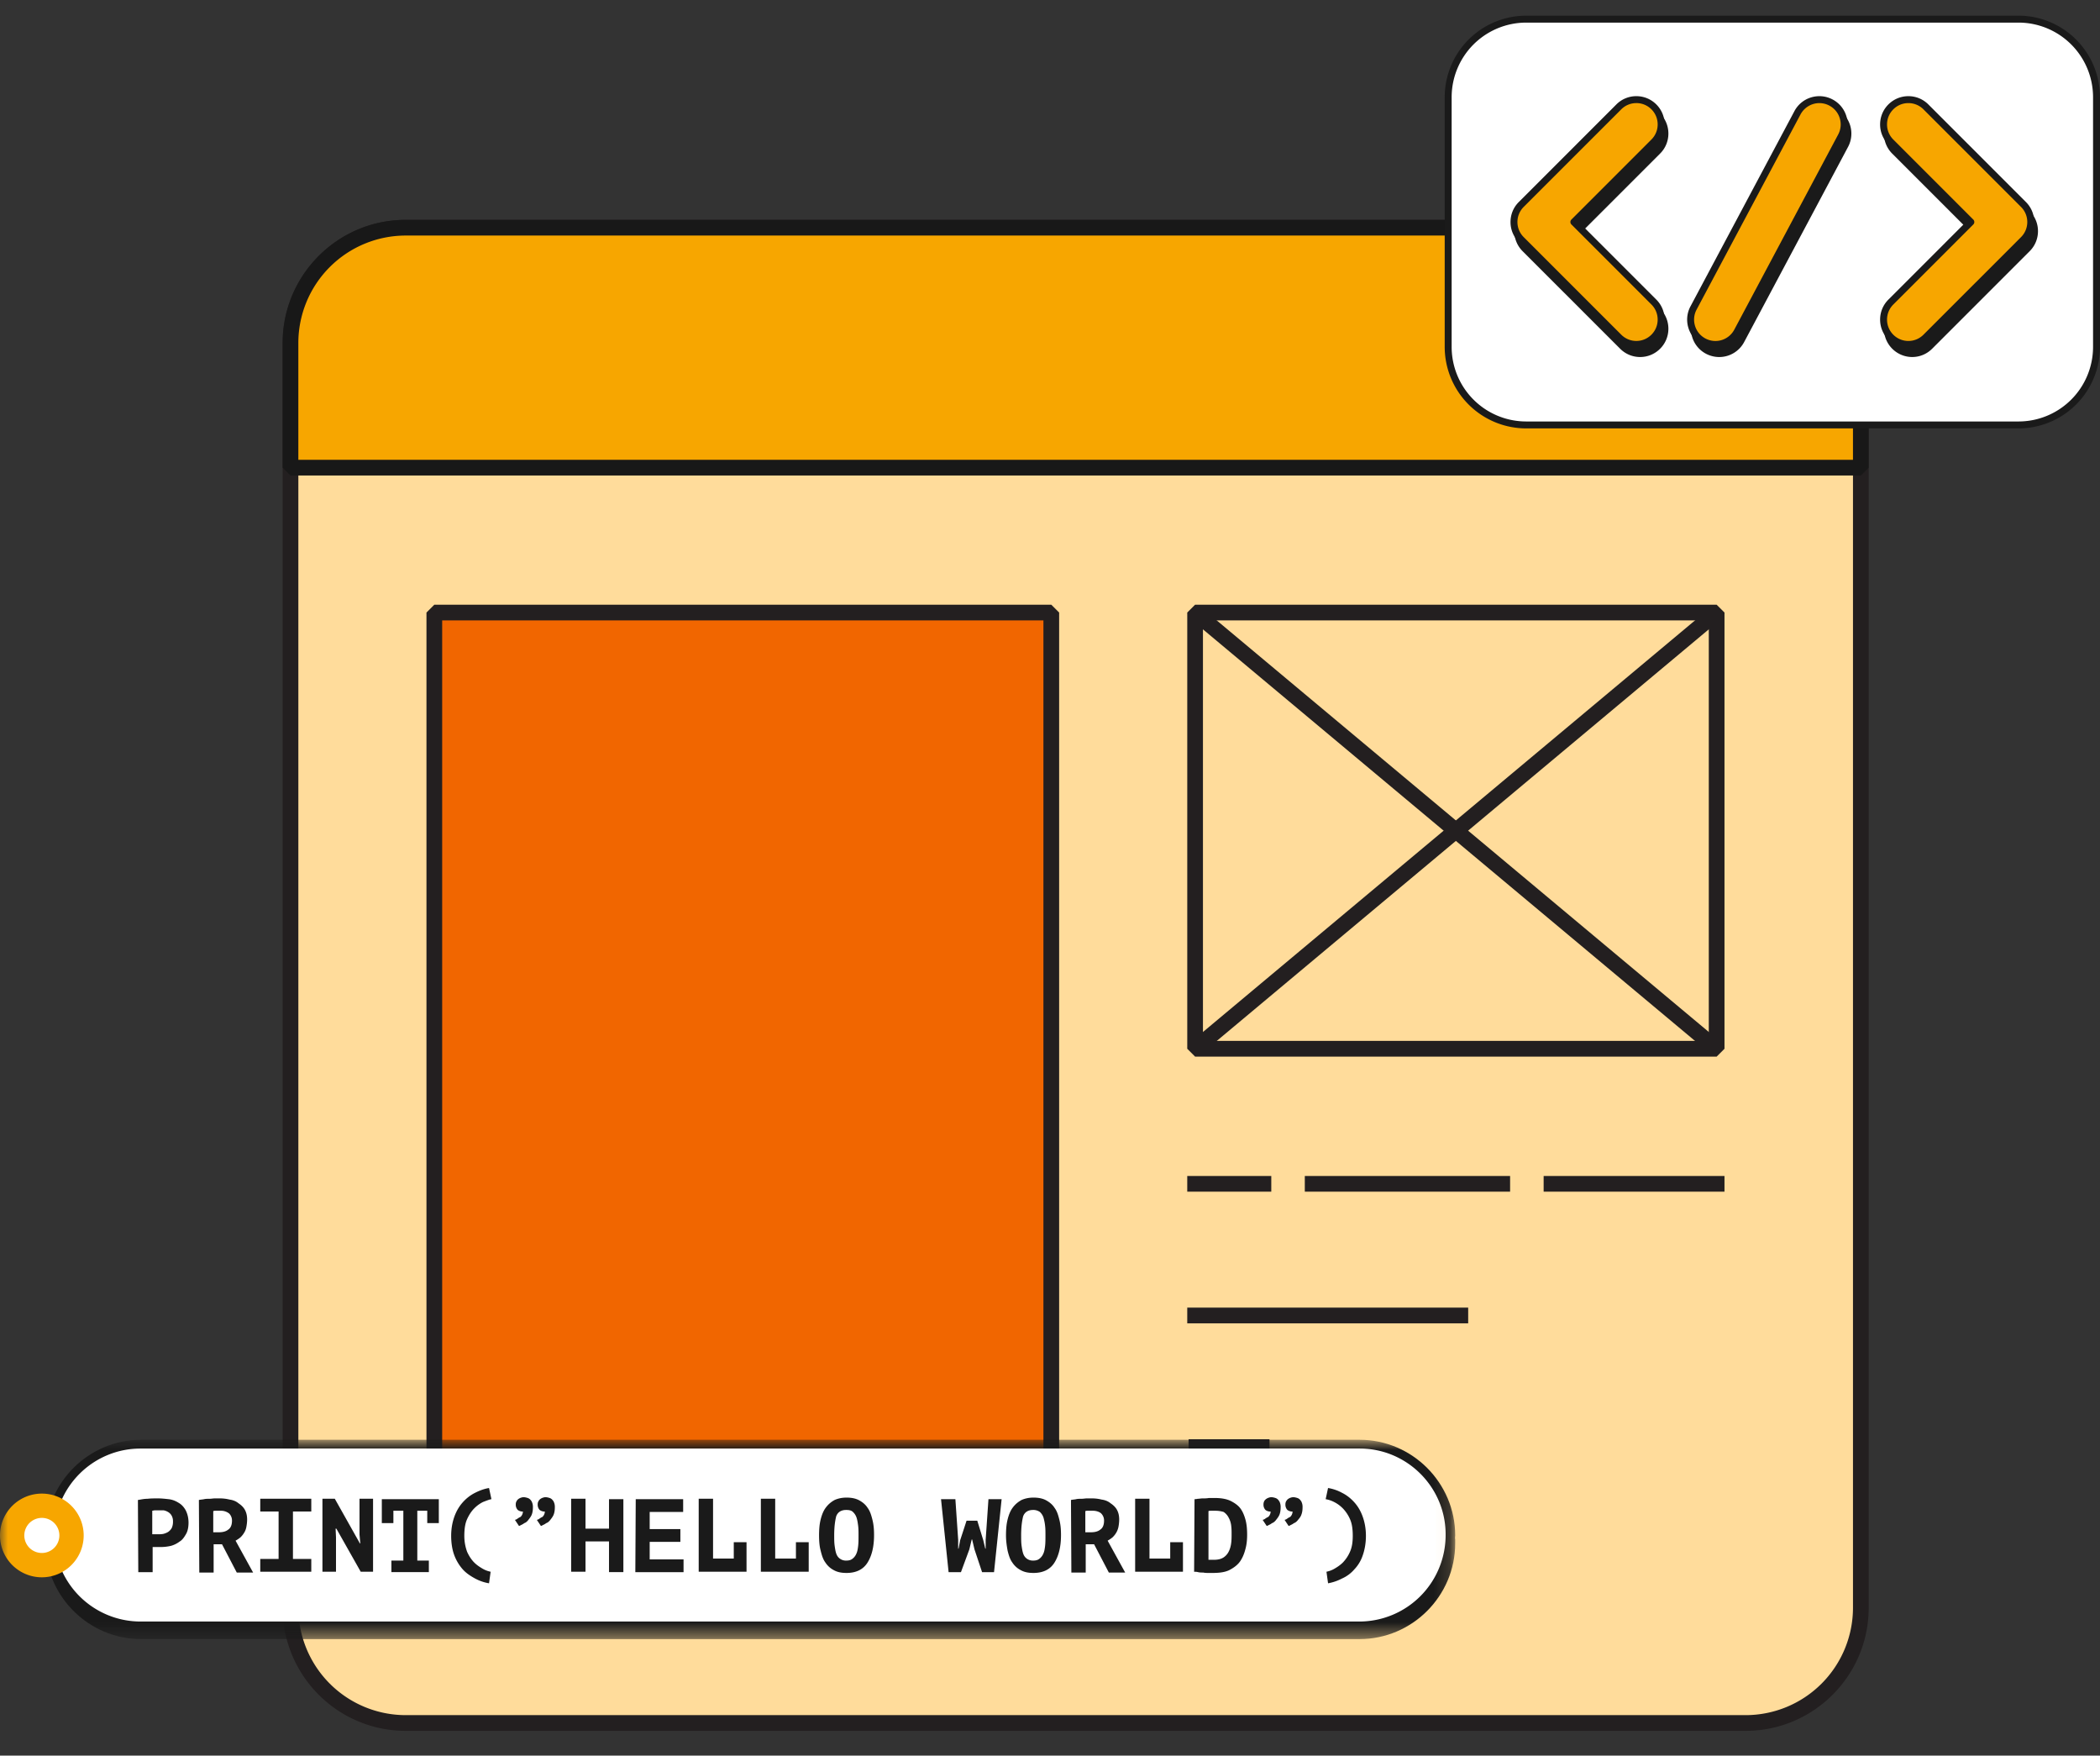 <svg xmlns="http://www.w3.org/2000/svg" width="134" height="112" fill="none"><rect width="100%" height="100%" fill="#333333" stroke="none"/><path fill="#FFDC9B" d="M111.391 14.527H25.885a7.348 7.348 0 0 0-7.348 7.349v80.695a7.348 7.348 0 0 0 7.348 7.348h85.506a7.348 7.348 0 0 0 7.348-7.348V21.876a7.348 7.348 0 0 0-7.348-7.349Z"/><path fill="#231F20" d="M111.391 110.419H25.885c-4.328 0-7.849-3.521-7.849-7.849V21.875c0-4.328 3.521-7.85 7.85-7.85h85.505c4.328 0 7.849 3.522 7.849 7.85v80.695c0 4.328-3.521 7.849-7.849 7.849ZM25.885 15.027a6.855 6.855 0 0 0-6.847 6.848v80.695a6.854 6.854 0 0 0 6.847 6.847h85.506a6.855 6.855 0 0 0 6.847-6.847V21.875a6.855 6.855 0 0 0-6.847-6.848H25.885Z"/><path fill="#F7A600" d="M118.739 29.834v-7.958a7.348 7.348 0 0 0-7.348-7.349H25.885a7.348 7.348 0 0 0-7.348 7.349v7.958H118.74Z"/><path fill="#181818" d="M118.738 30.334H18.536l-.5-.5v-7.96c0-4.327 3.52-7.849 7.848-7.849h85.506c4.328 0 7.849 3.522 7.849 7.85v7.958l-.501.501Zm-99.7-1.002h99.199v-7.457a6.854 6.854 0 0 0-6.847-6.848H25.884a6.855 6.855 0 0 0-6.847 6.848v7.457Z"/><path fill="#231F20" d="M109.538 67.407h-33.28l-.5-.5v-27.83l.5-.5h33.28l.501.5v27.83l-.501.5ZM76.76 66.405h32.277V39.578H76.76v26.828Z"/><path fill="#231F20" d="m75.936 39.46.643-.768 33.28 27.83-.643.768-33.28-27.83Z"/><path fill="#231F20" d="m75.939 66.523 33.278-27.83.642.768-33.278 27.831-.642-.769ZM75.758 75.022h5.362v1.001h-5.362v-1.001ZM83.259 75.022h13.1v1.001h-13.1v-1.001ZM98.499 75.022h11.54v1.001h-11.54v-1.001ZM75.758 83.42h17.926v1.002H75.758V83.42ZM75.845 91.816h5.159v1.002h-5.16v-1.002ZM75.758 100.215H91.24v1.002H75.758v-1.002Z"/><path fill="#F16600" d="M27.714 39.078h39.368v61.639H27.714V39.078Z"/><path fill="#231F20" d="M67.082 101.217H27.714l-.501-.501V39.077l.5-.5h39.369l.501.5v61.639l-.501.501Zm-38.867-1.002H66.58V39.578H28.215v60.637Z"/><mask id="a" width="93" height="14" x="0" y="91" maskUnits="userSpaceOnUse" style="mask-type:luminance"><path fill="#fff" d="M0 91.85h92.855v12.716H0V91.85Z"/></mask><g mask="url(#a)"><path fill="#1A1A1A" d="M92.855 97.954c0-3.358-2.747-6.104-6.104-6.104H9.003c-3.357 0-6.104 2.746-6.104 6.104v.508c0 3.357 2.747 6.104 6.104 6.104h77.748c3.357 0 6.104-2.747 6.104-6.104v-.254c-.026-.102 0-.178 0-.254Z"/><path fill="#fff" d="M86.751 92.408H8.978a5.514 5.514 0 0 0-5.519 5.52 5.514 5.514 0 0 0 5.519 5.518h77.748a5.514 5.514 0 0 0 5.519-5.519c.025-3.026-2.442-5.519-5.494-5.519Z"/><path fill="#1A1A1A" d="M8.8 95.692c.178-.026.381-.077.61-.077.23-.025.458-.025.661-.025.23 0 .458.025.687.05.229.026.433.102.636.23.178.101.33.254.458.483.101.203.178.458.178.788 0 .28-.051.534-.153.712-.102.178-.229.382-.407.484a1.652 1.652 0 0 1-.56.28 2.93 2.93 0 0 1-.66.076H9.74v1.602h-.916L8.8 95.692Zm1.348.66h-.255c-.076 0-.152.026-.178.026v1.5h.356c.128 0 .23 0 .357-.025.101-.025.228-.076.305-.127a.747.747 0 0 0 .229-.254.968.968 0 0 0 .076-.407.738.738 0 0 0-.076-.356.601.601 0 0 0-.204-.229.85.85 0 0 0-.305-.127h-.305ZM12.691 95.692c.102-.026.204-.026.331-.051.102-.026.229-.026.356-.026.102 0 .229-.025.33-.025h.306c.229 0 .432.025.636.076.203.026.407.102.56.229.152.102.304.229.406.407.102.178.153.381.153.636 0 .178-.026.356-.051.483a1.003 1.003 0 0 1-.153.381 1.345 1.345 0 0 1-.229.28 2.125 2.125 0 0 1-.305.204l1.12 2.034h-1.043l-.942-1.805h-.534v1.805h-.915l-.026-4.628Zm1.4.686h-.28c-.102 0-.153 0-.204.026v1.348h.356c.254 0 .458-.051.61-.178.153-.102.23-.306.23-.56a.631.631 0 0 0-.179-.458.84.84 0 0 0-.534-.178ZM16.607 99.454h1.17v-3.027h-1.17v-.814h3.256v.814h-1.17v3.027h1.17v.813h-3.256v-.813ZM21.465 97.52h-.05l.025.56v2.187h-.865v-4.654h.789l1.602 2.849h.025l-.05-.56v-2.289h.864v4.654h-.788l-1.552-2.746ZM24.975 99.557h.762v-3.179h-.635v.789h-.738V95.64h3.637v1.526h-.738v-.789h-.635v3.18h.737v.737h-2.39v-.738ZM31.205 101.006a2.838 2.838 0 0 1-.89-.305c-.28-.153-.56-.331-.788-.585a2.864 2.864 0 0 1-.535-.89c-.127-.33-.203-.763-.203-1.246 0-.458.076-.865.203-1.221.128-.356.306-.661.535-.916a2.63 2.63 0 0 1 .788-.61c.305-.153.585-.254.89-.305l.153.712c-.153.025-.33.102-.534.178a2.093 2.093 0 0 0-.56.407c-.178.178-.33.407-.458.687-.127.28-.178.635-.178 1.068 0 .407.077.737.178 1.017.127.28.28.509.458.687.178.178.382.305.56.407.178.101.356.152.483.178l-.102.737ZM32.91 95.997c0-.051 0-.102.026-.178.025-.051.05-.102.101-.153.051-.05.102-.076.153-.102.076-.025.127-.05.229-.05.076 0 .178.025.254.05a.396.396 0 0 1 .204.153c.05.051.076.127.101.204a.785.785 0 0 1 .026.254c0 .178-.026.33-.076.458-.051.127-.153.254-.255.381a.673.673 0 0 1-.152.127c-.077.026-.127.077-.178.102l-.153.076c-.025.026-.076.026-.076.026l-.255-.382c.051-.025.102-.025.153-.076.05-.025.102-.076.178-.102.05-.025.102-.101.127-.152a.48.48 0 0 0 .051-.204.511.511 0 0 1-.33-.102.483.483 0 0 1-.128-.33Zm1.399 0c0-.051 0-.102.026-.178.025-.051.05-.102.101-.153.051-.05.102-.076.153-.102.076-.025.127-.05.229-.05.076 0 .178.025.254.05a.396.396 0 0 1 .203.153c.051.051.077.127.102.204a.785.785 0 0 1 .026.254c0 .178-.026.33-.077.458-.05.127-.152.254-.254.381a.673.673 0 0 1-.153.127c-.076.026-.127.077-.178.102l-.152.076c-.026.026-.076.026-.076.026l-.255-.382c.051-.025.102-.025.153-.076.05-.025.102-.076.178-.102.05-.025.102-.101.127-.152a.48.48 0 0 0 .05-.204.511.511 0 0 1-.33-.102.483.483 0 0 1-.127-.33ZM38.861 98.335h-1.5v1.932h-.916v-4.654h.916v1.908h1.5v-1.882h.916v4.654h-.916v-1.958ZM40.566 95.64h3.026v.814h-2.136v1.094h1.958v.814h-1.958v1.119h2.161v.814H40.54l.026-4.654ZM46.822 98.385h.814v1.882h-3.052v-4.654h.916v3.815h1.322v-1.043ZM50.789 98.385h.814v1.882H48.55v-4.654h.915v3.815h1.323v-1.043ZM52.264 97.955c0-.381.025-.712.101-1.017.077-.305.178-.56.331-.763.153-.204.33-.356.56-.483.228-.102.483-.153.763-.153.305 0 .584.05.813.178.23.127.407.28.535.483.152.204.228.458.305.763.076.306.101.61.101.967 0 .763-.152 1.348-.432 1.78-.28.432-.738.636-1.322.636-.331 0-.585-.051-.814-.178a1.407 1.407 0 0 1-.534-.483c-.153-.204-.23-.458-.306-.763-.076-.28-.101-.61-.101-.967Zm.966 0c0 .23 0 .433.026.636.025.178.05.356.101.509.051.152.127.254.23.33a.647.647 0 0 0 .406.127c.153 0 .28-.025.382-.101a.778.778 0 0 0 .254-.306c.076-.152.102-.305.127-.508.026-.204.026-.432.026-.712 0-.23 0-.407-.026-.61-.025-.179-.05-.357-.102-.51a.862.862 0 0 0-.229-.355c-.101-.102-.254-.127-.432-.127-.305 0-.534.127-.636.406-.076.306-.127.687-.127 1.221ZM61.14 98.235v.56h.026l.102-.535.407-1.246h.686l.382 1.246.127.534h.025v-.56l.178-2.593h.84l-.484 4.654h-.763l-.483-1.45-.152-.636h-.026l-.152.636-.535 1.45h-.788l-.483-4.654h.916l.178 2.594ZM64.192 97.955c0-.381.026-.712.102-1.017.076-.305.178-.56.33-.763.153-.204.331-.356.56-.483.23-.102.484-.153.763-.153.305 0 .585.05.814.178.229.127.407.28.534.483.153.204.23.458.305.763.077.306.102.61.102.967 0 .763-.153 1.348-.432 1.78-.28.432-.738.636-1.323.636-.33 0-.585-.051-.814-.178a1.407 1.407 0 0 1-.534-.483c-.152-.204-.229-.458-.305-.763-.05-.28-.102-.61-.102-.967Zm.967 0c0 .23 0 .433.025.636.026.178.051.356.102.509.05.152.127.254.229.33a.647.647 0 0 0 .407.127c.152 0 .28-.025.381-.101a.778.778 0 0 0 .255-.306c.076-.152.101-.305.127-.508.025-.204.025-.432.025-.712 0-.23 0-.407-.025-.61a3.003 3.003 0 0 0-.102-.51.863.863 0 0 0-.229-.355.728.728 0 0 0-.432-.127c-.305 0-.534.127-.636.406-.076.306-.127.687-.127 1.221ZM68.338 95.692c.102-.026.203-.026.33-.051.102-.026.23-.026.357-.026.101 0 .228-.025.33-.025h.305c.23 0 .433.025.636.076.204.026.407.102.56.229.152.102.305.229.407.407.101.178.152.381.152.636 0 .178-.025.356-.05.483a1.2 1.2 0 0 1-.153.381 1.345 1.345 0 0 1-.23.28 2.125 2.125 0 0 1-.304.204l1.119 2.034h-1.043l-.941-1.805h-.534v1.805h-.916l-.025-4.628Zm1.399.686h-.28c-.102 0-.153 0-.203.026v1.348h.355c.255 0 .458-.051.61-.178.154-.102.23-.306.23-.56a.631.631 0 0 0-.178-.458c-.102-.101-.305-.178-.534-.178ZM74.67 98.385h.814v1.882h-3.051v-4.654h.915v3.815h1.323v-1.043ZM76.222 95.64c.025 0 .102 0 .203-.025.102 0 .204-.025.33-.025.128 0 .255 0 .382-.026h.356c.407 0 .738.051 1.018.179.254.127.483.28.636.483.152.203.254.457.33.737.076.28.102.61.102.941 0 .306-.026.61-.102.89-.076.306-.178.56-.33.789-.153.229-.382.407-.662.559-.28.153-.661.204-1.093.204h-.28c-.102 0-.229 0-.33-.026-.128 0-.23 0-.331-.025-.102-.025-.178-.025-.255-.025l.026-4.63Zm1.322.738h-.254c-.076 0-.153 0-.178.026v3.103h.356c.254 0 .458-.051.61-.153a.95.95 0 0 0 .33-.382c.077-.152.128-.33.153-.534.026-.178.026-.381.026-.585 0-.178 0-.33-.026-.534a1.35 1.35 0 0 0-.152-.483.95.95 0 0 0-.33-.381 1.828 1.828 0 0 0-.535-.077ZM80.622 95.997c0-.051 0-.102.026-.178a.324.324 0 0 1 .101-.153c.051-.05.102-.076.153-.102.076-.025.127-.05.229-.05.076 0 .178.025.254.05a.396.396 0 0 1 .204.153.51.51 0 0 1 .101.204.782.782 0 0 1 .026.254c0 .178-.026.33-.076.458-.051.127-.153.254-.255.381a.673.673 0 0 1-.153.127c-.076.026-.127.077-.177.102l-.153.076c-.026.026-.076.026-.076.026l-.255-.382c.051-.025.102-.025.153-.076.05-.025.102-.076.178-.102.05-.025.102-.101.127-.152a.48.48 0 0 0 .05-.204.511.511 0 0 1-.33-.102.483.483 0 0 1-.127-.33Zm1.399 0c0-.051 0-.102.025-.178a.531.531 0 0 1 .102-.153c.051-.05.102-.076.153-.102.076-.025.127-.05.229-.05.076 0 .178.025.254.05a.396.396 0 0 1 .203.153c.051.051.077.127.102.204a.782.782 0 0 1 .026.254c0 .178-.026.33-.077.458-.05.152-.152.254-.254.381a.673.673 0 0 1-.153.127c-.076.026-.127.077-.178.102l-.152.076c-.026.026-.077.026-.077.026l-.254-.382c.051-.025.102-.025.153-.076.05-.025.101-.076.178-.102.05-.025.101-.101.127-.152a.48.48 0 0 0 .05-.204.511.511 0 0 1-.33-.102.483.483 0 0 1-.127-.33ZM84.64 100.269c.128-.026.306-.077.484-.178.178-.102.381-.23.56-.407a2.31 2.31 0 0 0 .457-.687c.127-.28.178-.61.178-1.017 0-.433-.05-.789-.178-1.069a2.308 2.308 0 0 0-.458-.686 2.093 2.093 0 0 0-.56-.407 1.866 1.866 0 0 0-.533-.178l.152-.712c.306.05.61.152.89.305.306.152.56.356.789.61.229.255.407.56.534.916.127.356.204.763.204 1.22 0 .458-.077.89-.204 1.247a2.378 2.378 0 0 1-.534.89 2.206 2.206 0 0 1-.788.585 3.075 3.075 0 0 1-.89.305l-.102-.737Z"/><path fill="#F7A600" d="M2.67 100.624a2.67 2.67 0 1 0 0-5.34 2.67 2.67 0 0 0 0 5.34Z"/><path fill="#fff" d="M2.67 99.072a1.119 1.119 0 1 0 0-2.238 1.119 1.119 0 0 0 0 2.238Z"/></g><path fill="#fff" d="M133.778 5.969V22.36a4.748 4.748 0 0 1-4.748 4.748H97.155a4.749 4.749 0 0 1-4.748-4.749V5.97a4.749 4.749 0 0 1 4.748-4.748h31.875a4.748 4.748 0 0 1 4.748 4.748Z"/><path fill="#1A1A1A" d="M104.656 22.556c-.405 0-.81-.155-1.119-.464l-6.226-6.225a1.583 1.583 0 0 1 0-2.239l6.226-6.225a1.582 1.582 0 1 1 2.238 2.238l-5.106 5.107 5.106 5.106a1.583 1.583 0 0 1-1.119 2.702Z"/><path fill="#1A1A1A" d="M104.655 22.776c-.481 0-.934-.188-1.275-.529l-6.226-6.225a1.806 1.806 0 0 1 0-2.551l6.226-6.226c.341-.34.794-.528 1.275-.528.482 0 .935.187 1.276.528.341.341.528.794.528 1.276 0 .481-.187.935-.528 1.275l-4.95 4.95 4.95 4.95c.341.34.528.794.528 1.276 0 .481-.187.934-.528 1.275-.341.341-.794.529-1.276.529Zm0-15.617c-.363 0-.705.142-.962.399l-6.226 6.226c-.53.53-.53 1.394 0 1.925l6.226 6.225c.257.258.599.4.962.4.364 0 .706-.142.963-.4.257-.257.399-.599.399-.962 0-.364-.142-.706-.399-.963l-5.106-5.106a.222.222 0 0 1 0-.313l5.106-5.107c.257-.257.399-.599.399-.962 0-.364-.142-.706-.399-.963a1.353 1.353 0 0 0-.963-.399ZM122.014 22.556a1.583 1.583 0 0 1-1.119-2.702l5.106-5.106-5.106-5.107a1.583 1.583 0 0 1 2.238-2.238l6.226 6.226c.618.618.618 1.62 0 2.238l-6.226 6.225a1.578 1.578 0 0 1-1.119.464Z"/><path fill="#1A1A1A" d="M122.014 22.776a1.807 1.807 0 0 1-1.276-3.08l4.95-4.95-4.95-4.95a1.807 1.807 0 0 1 0-2.55c.341-.342.794-.53 1.276-.53s.935.188 1.276.53l6.225 6.225c.341.34.528.793.528 1.275 0 .482-.187.935-.528 1.276l-6.225 6.225c-.341.341-.794.529-1.276.529Zm0-15.617a1.363 1.363 0 0 0-.963 2.324l5.107 5.107a.222.222 0 0 1 0 .313l-5.107 5.106c-.53.53-.53 1.395 0 1.925.257.258.599.4.963.4s.706-.142.963-.4l6.225-6.225c.257-.257.399-.6.399-.963s-.142-.705-.399-.962l-6.225-6.226a1.353 1.353 0 0 0-.963-.399ZM109.702 22.556a1.583 1.583 0 0 1-1.396-2.327l6.631-12.45a1.583 1.583 0 1 1 2.794 1.487L111.1 21.717c-.285.535-.832.84-1.398.84Z"/><path fill="#1A1A1A" d="M109.701 22.777a1.81 1.81 0 0 1-.847-.212 1.79 1.79 0 0 1-.877-1.066 1.788 1.788 0 0 1 .133-1.374l6.631-12.451a1.79 1.79 0 0 1 1.066-.878 1.805 1.805 0 0 1 2.118 2.573l-6.631 12.451a1.8 1.8 0 0 1-1.593.957Zm6.634-15.618a1.353 1.353 0 0 0-1.204.722L108.5 20.334c-.17.32-.206.689-.1 1.037a1.367 1.367 0 0 0 1.301.965 1.36 1.36 0 0 0 1.203-.722l6.631-12.451a1.363 1.363 0 0 0-1.2-2.003Z"/><path fill="#F7A600" d="M104.414 21.974c-.405 0-.81-.155-1.119-.464l-6.226-6.225a1.582 1.582 0 0 1 0-2.239l6.226-6.225a1.582 1.582 0 1 1 2.238 2.238l-5.107 5.107 5.107 5.106a1.583 1.583 0 0 1-1.119 2.702Z"/><path fill="#1A1A1A" d="M104.414 22.194a1.79 1.79 0 0 1-1.275-.529l-6.226-6.225a1.792 1.792 0 0 1-.528-1.276c0-.482.187-.935.528-1.275l6.226-6.226a1.79 1.79 0 0 1 1.275-.528c.482 0 .935.187 1.276.528.34.34.528.794.528 1.276 0 .481-.188.935-.528 1.275l-4.95 4.95 4.95 4.95c.34.34.528.794.528 1.276 0 .481-.188.934-.528 1.275-.341.34-.794.529-1.276.529Zm0-15.617c-.364 0-.706.142-.963.399L97.226 13.2c-.257.258-.399.6-.399.963 0 .364.142.706.399.963l6.225 6.225c.257.257.599.4.963.4s.706-.143.963-.4.398-.599.398-.962c0-.364-.141-.706-.398-.963l-5.106-5.107a.22.22 0 0 1 0-.312l5.106-5.107c.257-.257.398-.599.398-.962 0-.364-.141-.706-.398-.963a1.353 1.353 0 0 0-.963-.399Z"/><path fill="#F7A600" d="M121.772 21.974a1.583 1.583 0 0 1-1.119-2.702l5.106-5.106-5.106-5.107a1.583 1.583 0 0 1 2.238-2.238l6.226 6.226c.618.618.618 1.62 0 2.238l-6.226 6.225c-.309.31-.714.464-1.119.464Z"/><path fill="#1A1A1A" d="M121.773 22.194c-.482 0-.935-.188-1.276-.529a1.79 1.79 0 0 1-.528-1.275c0-.482.187-.935.528-1.276l4.95-4.95-4.95-4.95a1.79 1.79 0 0 1-.528-1.275c0-.482.187-.935.528-1.276.341-.34.794-.528 1.276-.528.481 0 .934.187 1.275.528l6.226 6.226c.34.34.528.793.528 1.275 0 .482-.188.935-.528 1.276l-6.226 6.225a1.79 1.79 0 0 1-1.275.529Zm0-15.617c-.364 0-.706.142-.963.399s-.399.599-.399.963c0 .363.142.705.399.962l5.106 5.107a.222.222 0 0 1 0 .312l-5.106 5.107c-.257.257-.399.599-.399.963 0 .363.142.705.399.962s.599.4.963.4c.363 0 .705-.143.962-.4l6.226-6.225c.257-.257.399-.6.399-.963 0-.364-.142-.705-.399-.963l-6.226-6.225a1.352 1.352 0 0 0-.962-.399Z"/><path fill="#F7A600" d="M109.46 21.974a1.583 1.583 0 0 1-1.396-2.327l6.631-12.45a1.582 1.582 0 1 1 2.794 1.487l-6.631 12.451c-.285.535-.832.84-1.398.84Z"/><path fill="#1A1A1A" d="M109.46 22.195a1.81 1.81 0 0 1-.847-.212 1.79 1.79 0 0 1-.877-1.066 1.788 1.788 0 0 1 .133-1.374L114.5 7.092a1.791 1.791 0 0 1 1.065-.878c.461-.14.949-.093 1.375.133.425.227.737.605.877 1.066.141.461.094.95-.133 1.375l-6.631 12.45a1.8 1.8 0 0 1-1.593.957Zm6.633-15.618a1.37 1.37 0 0 0-1.203.723l-6.631 12.45c-.171.322-.206.69-.1 1.038.106.348.341.634.662.805a1.36 1.36 0 0 0 1.842-.562l6.631-12.451c.17-.321.206-.69.1-1.037a1.352 1.352 0 0 0-.662-.805c-.2-.107-.418-.16-.639-.16Z"/><path fill="#fff" d="M124.031 1.22c-.751.411-1.505.814-2.316 1.077-1.345.436-2.786.463-4.198.438-2.984-.05-5.997-.312-8.931.232-1.836.34-3.644.994-5.51.921-2.087-.081-4.236-1.061-6.186-.312-1.573.604-2.589 2.321-2.53 4.005.035 1.023.413 2.059.14 3.045-.152.555-.5 1.036-.691 1.579-.267.751-.223 1.572-.174 2.369l.27 4.458c.073 1.22.14 2.486-.32 3.618-.225.553-.568 1.054-.782 1.61a4.734 4.734 0 0 1-.396-1.9V5.97a4.749 4.749 0 0 1 4.748-4.748h26.876Z"/><path fill="#1A1A1A" d="M128.802 27.33H97.385a5.204 5.204 0 0 1-5.199-5.198V6.198A5.204 5.204 0 0 1 97.385 1h31.418A5.204 5.204 0 0 1 134 6.198v15.934a5.204 5.204 0 0 1-5.198 5.198ZM97.385 1.442a4.761 4.761 0 0 0-4.756 4.756v15.934a4.761 4.761 0 0 0 4.755 4.756h31.418a4.76 4.76 0 0 0 4.755-4.756V6.198a4.76 4.76 0 0 0-4.755-4.756H97.385Z"/></svg>